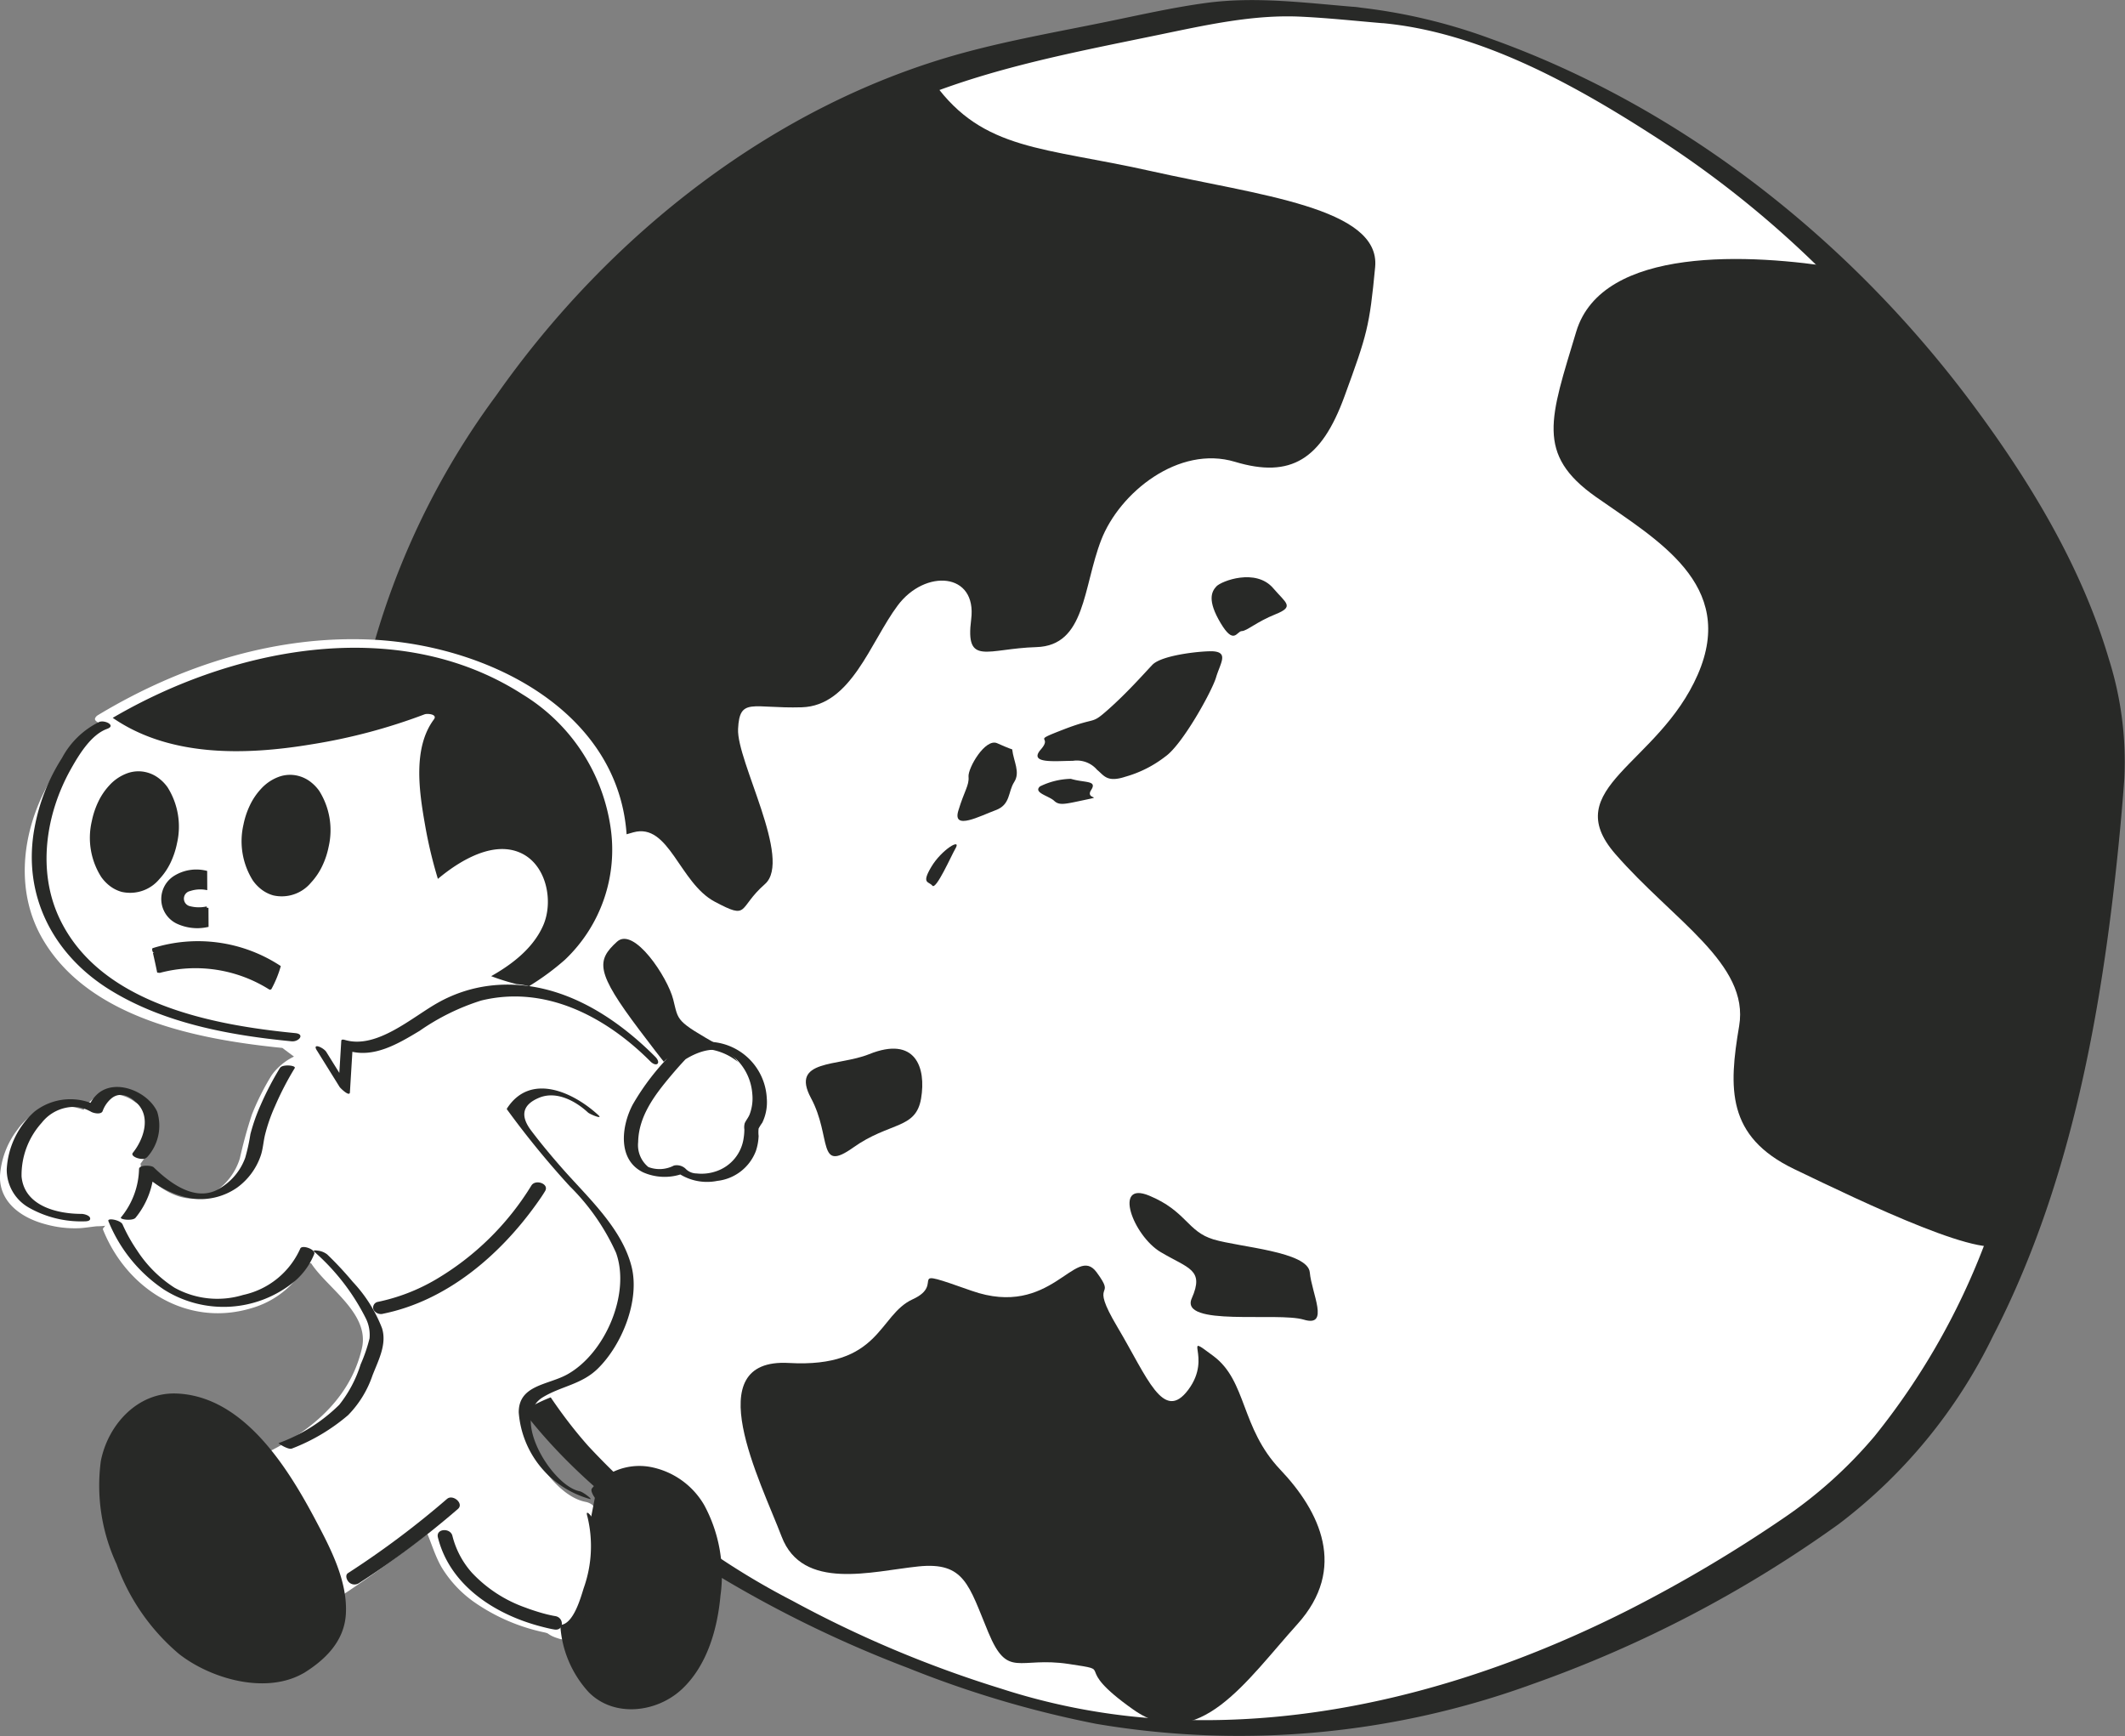 <svg height="134.691" viewBox="0 0 164.873 134.691" width="164.873" xmlns="http://www.w3.org/2000/svg"><rect x="0" y="0" width="164.873" height="134.691" fill="#808080" stroke="none"/><g transform="translate(-2391.513 -4046.982)"><g><path d="m2497.567 4048.133c10.326.859 24.124 8.606 34.012 17.327s24.069 27.812 23.037 41.365-4.343 45.616-22.553 58.138c-26 17.879-46.408 17.152-56.921 15.006s-35.783-11.436-44.364-27.879-15.482-38.468-6.6-60.141 28.092-37.2 46.827-41.034 15.677-3.689 26.562-2.782z" fill="#fff"/><path d="m2498.7 4048.769c7.487.669 14.73 4.651 20.939 8.635a79.036 79.036 0 0 1 16.968 14.533 82.9 82.9 0 0 1 12.347 18.319 41.89 41.89 0 0 1 3.5 9.955 28.321 28.321 0 0 1 .29 7.974c-.947 11.4-2.709 22.9-6.664 33.686a54.722 54.722 0 0 1 -9.117 16.513 34.741 34.741 0 0 1 -7.122 6.4 108.438 108.438 0 0 1 -11.925 7.065c-11.453 5.794-24.306 9.393-37.222 8.411a50.058 50.058 0 0 1 -11.51-2.284 88.625 88.625 0 0 1 -16.2-6.821 57.75 57.75 0 0 1 -15.836-12.008c-4.869-5.488-7.85-12.6-10.373-19.411a74.978 74.978 0 0 1 -5.02-25.936 58.231 58.231 0 0 1 6.373-26.248 70.361 70.361 0 0 1 32.2-31.89c6.744-3.187 13.905-4.493 21.158-5.993 3.631-.751 7.285-1.571 10.955-1.394 2.09.1 4.175.321 6.26.5.664.055.656-.266.165-.577a5.643 5.643 0 0 0 -2.439-.695c-3.792-.317-7.592-.807-11.387-.286-2.4.329-4.772.854-7.14 1.346-3.872.805-7.8 1.475-11.62 2.512-14.737 4-27.581 14.2-36.268 26.586a59.95 59.95 0 0 0 -9.617 51.638 90.939 90.939 0 0 0 4.149 12.678 85.419 85.419 0 0 0 5.249 11.036c3.4 5.794 8.617 10.408 14.142 14.125a91.913 91.913 0 0 0 18.037 9.238 81.014 81.014 0 0 0 14.581 4.329 66.4 66.4 0 0 0 33.824-3.068 94.871 94.871 0 0 0 23.783-12.414 40.45 40.45 0 0 0 11.977-14.584c5.783-11.194 8.232-23.973 9.573-36.4.245-2.271.459-4.547.621-6.826a26.362 26.362 0 0 0 -1.206-9.338c-2.132-7.2-6.165-13.833-10.626-19.814-9.409-12.614-22.421-22.948-37.322-28.273a43.522 43.522 0 0 0 -10.75-2.483c-.665-.06-.653.267-.164.576a5.67 5.67 0 0 0 2.437.688z" fill="#282927"/></g><g fill="#282927"><path d="m2466.884 4147.108c6.225 2.2 8.064-3.667 9.712-1.431s-.692.372 1.62 4.258 3.561 7.452 5.5 4.846-.662-4.55 1.944-2.606 2.1 5.562 5.183 8.809 5.236 7.666 1.323 12-7.7 10.159-12.722 6.617-1.142-2.954-5.026-3.541-4.71 1.194-6.225-2.452-1.832-5.482-5.424-5.112-8.994 1.937-10.614-2.321-6.563-13.866.567-13.462 6.92-3.721 9.608-4.943-.952-2.608 4.554-.662z"/><path d="m2547.1 4143.23c-.737 1.992-11.128-3.029-16.386-5.56s-5.081-6.28-4.265-11.1-5.138-8.2-9.61-13.344 3.346-6.915 6.4-13.916-3.19-10.464-7.9-13.779-3.541-6.134-1.532-12.817 13.546-6.065 20.491-4.927c0 0 9.449 11.818 13.546 17.951 4.956 7.404 12.441 21.873-.744 57.492z"/><path d="m2464 4053.433c3.8 5.262 8.5 4.954 16.807 6.819s17.841 2.83 17.4 7.45-.613 5.2-2.389 10.053-4.13 6.362-8.489 5.051-8.951 2.378-10.378 6.067-1.2 8.195-5.032 8.308-5.523 1.508-5.055-2.153-3.572-3.926-5.7-1.079-3.609 7.786-7.445 7.9-4.823-.817-4.941 1.682 4.236 10.144 2.085 12.032-1.164 2.818-3.9 1.363-3.541-6.134-6.3-5.38-4.36 1.857-5.2-.613-5.349 4.094-7.093 3.57-6.912-6.514-8.074-6.864c0 0 2.372-17.543 11.012-28.884s14.165-20.507 32.692-25.322z"/><path d="m2439.388 4120.031c-1.618 1.472-1.657 2.353 1.74 6.859s6.184 7.879 6.447 7.008 3.344-3.747-.171-5.754-3.225-1.92-3.659-3.635-3.045-5.669-4.357-4.478z"/><path d="m2458.94 4128.761c-2.405.968-6.132.374-4.506 3.4s.461 5.842 3.281 3.838 4.854-1.392 5.262-3.8-.433-4.889-4.037-3.438z"/><path d="m2480.67 4139.73c2.887 1.193 2.962 2.792 5 3.4s7.323.934 7.467 2.561 1.566 4.273-.467 3.662-9.678.575-8.688-1.662-.26-2.3-2.41-3.576-3.72-5.549-.902-4.385z"/><path d="m2490.3 4092.614c.995 1.163 1.669 1.418.179 2.017s-2.222 1.3-2.618 1.307-.6 1.129-1.645-.625-.707-2.438-.323-2.846 3.051-1.439 4.407.147z"/><path d="m2485.686 4097.51c1.151.109.5.937.179 2.018s-2.621 5.234-3.943 6.145a9.029 9.029 0 0 1 -3.087 1.56c-1.453.479-1.669-.11-2.2-.53a2.064 2.064 0 0 0 -1.885-.7c-1.309 0-3.482.262-2.485-.878s-.888-.529 1.778-1.56 2.054-.3 3.484-1.571 2.619-2.616 3.388-3.432 4.135-1.112 4.771-1.052z"/><path d="m2470.047 4105.114c.107.948.647 1.765.154 2.533s-.265 1.753-1.442 2.185-3.364 1.607-2.894.046.854-1.969.794-2.641 1.3-3.013 2.223-2.6 1.165.477 1.165.477z"/><path d="m2474.6 4107.4c1.081.325 2.066.1 1.573.866s1.044.445-.493.768-1.97.455-2.378.07-1.644-.625-1.1-1.117a5.684 5.684 0 0 1 2.398-.587z"/><path d="m2465.635 4112.82c-.287.482-1.491 3.217-1.779 2.869s-.877-.133-.083-1.465 2.391-2.292 1.862-1.404z"/></g><g fill="#fff"><path d="m2413.747 4127.976c-28.861-2.706-19.443-22.537-12.912-25.151l25.568-1.153 7.639 13.311-3.055 9.4-12.625 7.033z"/><path d="m2413.892 4127.659c-6.07-.594-13.846-1.961-17.57-7.423a11.279 11.279 0 0 1 -.641-10.886 14.589 14.589 0 0 1 2.759-4.254 9.632 9.632 0 0 1 1.7-1.461 5.276 5.276 0 0 1 .779-.445c.242-.106-.249.01.111-.049a40.211 40.211 0 0 1 4.548-.205l7.906-.357 12.93-.583-.568-.22 3.82 6.656 2.6 4.527.885 1.542c.072.126.346.773.327.424a3.366 3.366 0 0 1 -.3.932l-.778 2.393-1.606 4.941a4.964 4.964 0 0 1 -.362 1.113c.21-.317-.288.1-.488.213l-3.79 2.112-8.2 4.571.915.037-4.615-3.44c-.32-.238-1.427.035-.994.358l4.615 3.44a.88.88 0 0 0 .915.037l7.332-4.085 4.261-2.373c.546-.3.978-.448 1.259-.976a28.476 28.476 0 0 0 1.446-4.447 27.516 27.516 0 0 0 1.445-4.446c.079-.588-.158-.836-.475-1.389l-2.333-4.064-4.754-8.283a.637.637 0 0 0 -.568-.22l-12.052.543-8.549.385c-1.584.072-3.238.014-4.811.217-2.746.356-5.025 3.8-6.123 6.058-1.7 3.5-2.075 7.715-.1 11.182 3.6 6.314 12.269 7.917 18.84 8.559.563.056 1.061-.558.284-.634z"/></g><g fill="#fff"><path d="m2401.843 4137.123s2.274-2.805-.147-4.444a2 2 0 0 0 -3.3.9s-3.566-2.143-5.7 2.44 1.806 5.961 4.727 5.948c0 0 1.961-.22 2.65-.309a31.366 31.366 0 0 0 2.054-2.593z"/><path d="m2402.38 4137.3a4.858 4.858 0 0 0 .906-1.815 2.675 2.675 0 0 0 -1.278-3 2.992 2.992 0 0 0 -3.219-.29 2.633 2.633 0 0 0 -.962 1.277l.9-.064a4.858 4.858 0 0 0 -3.409-.508 4.27 4.27 0 0 0 -2.432 1.688 6.6 6.6 0 0 0 -1.377 3.662c-.016 2.056 1.723 3.223 3.531 3.7a8.406 8.406 0 0 0 2.686.305c.425-.03.851-.1 1.274-.145a5.856 5.856 0 0 0 1.482-.194c.341-.145.652-.692.886-.978s.454-.564.675-.852a3.875 3.875 0 0 0 .613-.834 2.506 2.506 0 0 0 -.1-1.025l-.153-1.064c-.051-.352-1.191-.5-1.129-.073l.141.973.1.669c.01.068.016.377.056.231s-.1.088-.124.128q-.2.276-.405.547c-.482.633-.987 1.247-1.509 1.847l.293-.109a16.829 16.829 0 0 1 -3.341.275 4.66 4.66 0 0 1 -3.178-1.333c-1.014-1.179-.666-2.817-.077-4.109s1.635-2.682 3.169-2.821a2.641 2.641 0 0 1 1.168.152c.038.013.3.117.169.061.053.024.107.046.159.073s.114.056.168.088c.2.117.8.239.9-.064a2.34 2.34 0 0 1 .626-.928c.694-.626 1.524-.226 2.1.39 1.014 1.084.433 2.765-.388 3.787-.246.311.843.653 1.079.353z"/></g><g fill="#fff"><path d="m2443.666 4129.448s-2.658 2.791-3.282 4.461c-1.38 3.69.66 5.332 3.323 4.3 1.149 1.265 5.847.989 5.573-3.328 2.02-2.547-.928-8.381-5.614-5.433z"/><path d="m2443.152 4129.213a18.759 18.759 0 0 0 -3.078 3.99c-.882 1.669-1.2 4.29.816 5.26a4.133 4.133 0 0 0 3.256.025l-.887-.225a4.021 4.021 0 0 0 3.38.857 3.629 3.629 0 0 0 2.988-2.313 4.076 4.076 0 0 0 .214-1.174 2.556 2.556 0 0 1 0-.575 3.928 3.928 0 0 1 .283-.448 3.65 3.65 0 0 0 .35-1.9 4.615 4.615 0 0 0 -7.321-3.5c-.211.13.206.386.291.426a.819.819 0 0 0 .736.044c1.076-.662 2.489-1.109 3.6-.292a4.208 4.208 0 0 1 1.569 2.949 3.541 3.541 0 0 1 -.209 1.64c-.1.242-.272.439-.375.669a1.168 1.168 0 0 0 -.03.482 4.477 4.477 0 0 1 -.055.675 3.172 3.172 0 0 1 -2.093 2.559 3.474 3.474 0 0 1 -1.565.183 1.207 1.207 0 0 1 -.869-.386 1 1 0 0 0 -.887-.226 2.409 2.409 0 0 1 -1.977.116 2.2 2.2 0 0 1 -.794-1.938c.037-2.007 1.281-3.644 2.513-5.112.378-.45.766-.893 1.17-1.319.268-.28-.778-.726-1.026-.467z"/></g><g fill="#fff"><path d="m2426.192 4125.295c2.4-1.1 9.64-1.729 16.447 5.233-.772.606-2.651 3.8-2.644 5.264-2.332-1.452-2.984-1.865-2.984-1.865s-4.054-3.815-6.19-.13c4.181 6.1 9.791 9.583 8.678 14.245-2.144 8.971-7.545 5.869-7.749 8.929s3.526 6.609 5.276 6.819c0 0 1.127 12.647-2.994 9.612 0 0-7.17-1.136-8.511-6.685l-.542-1.148 1.115-1.389s-5.275 4.239-9.1 6.678c0 0-3.181-9.126-5.215-10.48 5.4-2.365 6.89-4.507 8.361-8.613.8-2.223-4.27-7.043-4.27-7.043l-1.051-.139a5.271 5.271 0 0 1 -1.091 1.685 7.728 7.728 0 0 1 -5.724 2.3c-5.514.146-7.954-6.079-7.954-6.079a15 15 0 0 0 2.294-4.33c4.7 4.657 8.19.693 8.471-1.794s2.457-6.005 2.457-6.005a3.511 3.511 0 0 1 2.663-1.3l1.762 2.833.2-3.279c2.408.863 5.891-2.213 8.29-3.317s8.633-2.589 15.441 4.373"/><path d="m2426.618 4125.591c3.155-1.386 7.153-.551 10.109.911a18.838 18.838 0 0 1 3.541 2.3c.34.277 1.536 1.034 1.634 1.474.057.257-.185.433-.394.71a9.359 9.359 0 0 0 -2.063 4.679l.9.02c-1.664-1.037-2.789-1.925-4.306-2.835-2.037-1.221-4.351-1.459-5.766.748a.172.172 0 0 0 .029.15c2.16 3.095 4.965 5.66 7.14 8.731a7.687 7.687 0 0 1 1.64 4.007 10.078 10.078 0 0 1 -1.435 4.92c-1.12 2.032-2.721 2.825-4.777 3.616-1.59.612-1.969 1.695-1.471 3.375.708 2.384 3.121 5.214 5.684 5.682l-.609-.416a37.538 37.538 0 0 1 .111 4.952 12.748 12.748 0 0 1 -.533 3.569 2.432 2.432 0 0 1 -.642 1.135c-.485.376-.661.138-1.149-.1-.385-.184-1.04-.247-1.707-.451a11.766 11.766 0 0 1 -3.8-1.9 8.887 8.887 0 0 1 -2.75-4.167c-.087-.216-.213-.417-.3-.633-.174-.439-.168-.211-.111-.389.134-.415.72-.9 1-1.245.267-.332-.749-.721-1-.515a108.875 108.875 0 0 1 -9.1 6.678l1.052.387c-.585-1.675-1.238-3.33-1.942-4.958-.825-1.909-1.723-4.479-3.47-5.76l.074.4a15.348 15.348 0 0 0 6.413-4.527c.995-1.347 2.479-3.687 2.063-5.428-.445-1.861-2-3.52-3.256-4.889a3.7 3.7 0 0 0 -2.806-1.558c-.1-.013-.3-.012-.347.111a6.458 6.458 0 0 1 -4.781 3.671 6.9 6.9 0 0 1 -6.992-2.391 11.977 11.977 0 0 1 -1.3-1.851c-.133-.23-.6-.854-.579-1.136.012-.125.386-.512.475-.635a11.089 11.089 0 0 0 .928-1.607 16.755 16.755 0 0 0 .863-2.071l-.994-.171c2.615 2.471 6.894 3.775 8.965-.106a9.479 9.479 0 0 0 .666-2.4 15.6 15.6 0 0 1 1.247-3.212c.74-1.5 1.541-3.1 3.485-3.1l-.839-.364 1.762 2.833c.1.155 1.04.611 1.062.251l.2-3.279-.487.087c3.651 1.045 6.8-2.9 10.089-3.832 4.995-1.412 9.667 1.164 13.134 4.63.231.232 1.338.38.9-.06-3.333-3.332-7.7-5.925-12.564-5.567a10.927 10.927 0 0 0 -4.058 1.077c-2.159 1.071-5.034 3.917-7.617 3.177-.076-.022-.476-.079-.487.087l-.2 3.279 1.062.251c-.539-.867-1.169-2.637-2.117-3.095-1.251-.6-2.951.67-3.561 1.637a19.485 19.485 0 0 0 -1.478 2.962 35.3 35.3 0 0 0 -.936 3.408 4.754 4.754 0 0 1 -1.883 2.543c-1.953 1.287-3.926.17-5.445-1.265-.142-.134-.883-.506-.995-.17a13.626 13.626 0 0 1 -2.25 4.272.124.124 0 0 0 -.048.129c1.841 4.615 6.512 7.582 11.461 6.123a7.091 7.091 0 0 0 3.631-2.389 3.821 3.821 0 0 0 .65-1.031c.135-.4-.252-.155.048-.136.125.008.254.051.379.05.2 0 .6-.133.042-.087-.394.032-.274-.242-.072.073 1.236 1.925 4.569 3.9 3.956 6.6-.969 4.257-4.494 6.845-8.242 8.517-.231.1-.074.3.074.4 1.679 1.232 2.588 4.116 3.358 5.95.594 1.414 1.153 2.846 1.659 4.294a.871.871 0 0 0 1.053.386 108.882 108.882 0 0 0 9.1-6.679l-1-.515-1.114 1.389c-.062.077-.056.117-.014.207.475 1.007.75 2.1 1.313 3.065a9.036 9.036 0 0 0 2.644 2.774 14.853 14.853 0 0 0 5.347 2.27c.167.037.578.2.272.046-.391-.2.1.13.194.18a2.8 2.8 0 0 0 .536.219 1.7 1.7 0 0 0 1.649-.238c1.233-1.043 1.205-3.511 1.269-4.963a37.888 37.888 0 0 0 -.111-4.952c-.02-.223-.442-.386-.609-.416-1.8-.328-3.454-2.521-4.169-4.069-.477-1.032-.944-2.671.155-3.462a12.866 12.866 0 0 1 2.37-.953 6.886 6.886 0 0 0 2.682-2.085c2.02-2.606 2.885-6.191 1.241-9.151a26.163 26.163 0 0 0 -3.425-4.427c-.8-.9-1.6-1.8-2.364-2.721s-2.461-2.351-1.416-3.5c1.37-1.5 3.3-.086 4.507.8.977.719 2.065 1.316 3.094 1.957.174.108.88.412.9.02a8.737 8.737 0 0 1 2.6-5.135c.1-.092.022-.212-.054-.288a20.5 20.5 0 0 0 -10.213-5.863 12.085 12.085 0 0 0 -7.11.365c-.443.194.544.726.853.591z"/></g><g><path d="m2399.465 4102.691c8.554 6.516 25.187.007 25.187.007-2.824 3.51.5 13.329.5 13.329s5.439-5.27 7.642-1.347-1.5 6.782-4.114 8.106a11.7 11.7 0 0 0 3.939 1.074s9.6-4.416 6.266-15.327-21.768-16.633-39.42-5.842z" fill="#282927"/><path d="m2399 4102.944c4.489 3.312 10.508 3.367 15.81 2.61a45.848 45.848 0 0 0 10.051-2.554l-.73-.391c-1.614 2.16-1.295 5.335-.912 7.835a34.164 34.164 0 0 0 1.361 5.678c.126.374.784.3 1.019.078 1.272-1.22 3.911-3.425 5.742-2.353 1.674.98 1.878 3.6 1.061 5.165a9.125 9.125 0 0 1 -4.058 3.529c-.254.132-.338.428-.028.551 1.229.489 3.271 1.487 4.655 1.007a8.058 8.058 0 0 0 1.931-1.205 12.529 12.529 0 0 0 5.237-9.264c.633-10.846-10.177-16.516-19.6-17.02-7.548-.4-14.99 1.97-21.407 5.836-.651.393.251.746.676.49 9.391-5.659 22.455-8.393 32.265-2.077a14.531 14.531 0 0 1 6.806 10.264 11.759 11.759 0 0 1 -3.536 10.312 19.742 19.742 0 0 1 -2.682 1.986c-.527.357-.235-.014-.042.082a5.317 5.317 0 0 0 -1.023-.178 17.713 17.713 0 0 1 -2.545-.846l-.028.551c1.841-.956 3.766-2.288 4.631-4.249.805-1.825.293-4.587-1.6-5.564-2.464-1.271-5.626.994-7.34 2.638l1.019.077a34.715 34.715 0 0 1 -1.253-5.023c-.444-2.532-.948-5.91.7-8.122.3-.407-.514-.474-.73-.39a44.281 44.281 0 0 1 -8.728 2.32c-5.247.877-11.3 1.027-15.786-2.279-.347-.253-1.407.162-.936.506z" fill="#fff"/><g fill="#282927"><path d="m2399.22 4102.982a6.514 6.514 0 0 0 -2.891 2.789 15.126 15.126 0 0 0 -2.138 5.435c-.962 5.193 1.421 9.824 5.855 12.567 4.182 2.586 9.266 3.519 14.087 3.987.569.055 1.067-.559.289-.635-6.485-.63-15.123-2.286-18.269-8.85-1.776-3.7-1.1-8.15.864-11.641.614-1.091 1.556-2.663 2.807-3.111.715-.256-.165-.7-.6-.541z"/><path d="m2416.1 4128.468 1.762 2.833c.057.091.778.8.8.416l.2-3.28-.287.067c1.96.581 3.867-.578 5.5-1.559a17.539 17.539 0 0 1 4.772-2.347c4.978-1.221 9.668 1.255 13.122 4.717.484.485.873.135.379-.361-3.351-3.359-7.73-6.039-12.649-5.529a10.892 10.892 0 0 0 -4.188 1.331c-2.01 1.116-4.753 3.632-7.232 2.9-.073-.021-.278-.078-.287.067l-.2 3.279.8.416-1.762-2.833c-.2-.325-1.127-.75-.732-.114z"/><path d="m2437.951 4133.5c-1.981-1.832-5.307-3.33-7.11-.518a.1.1 0 0 0 .036.1 68.506 68.506 0 0 0 4.84 5.918 17.162 17.162 0 0 1 3.591 5.16c1.15 3.184-.853 7.828-3.8 9.45-1.483.817-3.762.807-3.747 2.945a7.566 7.566 0 0 0 5.545 6.717c.217.042-.559-.559-.813-.607-2.12-.4-5.433-5.729-2.866-7.29 1.431-.87 3.01-.987 4.275-2.231 1.877-1.846 3.27-5.294 2.612-7.907-.765-3.043-3.508-5.466-5.489-7.745-.8-.915-1.576-1.846-2.306-2.815-.815-1.081-.741-1.975.625-2.54 1.331-.551 2.81.24 3.788 1.144.154.143 1.194.566.818.218z"/><path d="m2413.242 4129.812a23.484 23.484 0 0 0 -1.5 2.878 14.343 14.343 0 0 0 -.8 2.272 15.078 15.078 0 0 1 -.4 1.825 4.553 4.553 0 0 1 -2.357 2.579c-1.744.725-3.569-.686-4.748-1.832-.168-.163-1.131-.208-1.136.135a6.119 6.119 0 0 1 -1.4 3.747c-.143.172.907.3 1.127.034a6.35 6.35 0 0 0 1.437-3.861l-1.135.135a7.22 7.22 0 0 0 4.153 2.246 4.986 4.986 0 0 0 3.431-.863 5.11 5.11 0 0 0 1.831-2.485c.173-.516.2-1.056.325-1.584a13.012 13.012 0 0 1 .776-2.236 23.55 23.55 0 0 1 1.531-2.956c.141-.228-.951-.318-1.126-.034z"/><path d="m2415.906 4144.09a17.037 17.037 0 0 1 3.967 5.118 2.871 2.871 0 0 1 .311 1.6 12.166 12.166 0 0 1 -.692 2.019 9.646 9.646 0 0 1 -1.657 3.13 13.04 13.04 0 0 1 -4.709 2.974c-.037.016.76.543 1.042.418a14.883 14.883 0 0 0 4.352-2.588 8.124 8.124 0 0 0 1.89-3.073c.452-1.17 1.139-2.419.74-3.681a11.082 11.082 0 0 0 -2.266-3.587 26.725 26.725 0 0 0 -1.985-2.128 1.474 1.474 0 0 0 -.741-.295c-.086-.01-.426-.068-.252.1z"/><path d="m2432.738 4138.954a21.509 21.509 0 0 1 -7.42 7.289 14.849 14.849 0 0 1 -4.51 1.735.448.448 0 0 0 -.306.619.662.662 0 0 0 .76.29c4.89-1 8.977-4.48 11.829-8.448.249-.346.5-.7.716-1.063.339-.565-.754-.948-1.069-.422z"/><path d="m2414.806 4143.849a6.308 6.308 0 0 1 -4.433 3.588 6.844 6.844 0 0 1 -5.317-.561 9.69 9.69 0 0 1 -2.924-2.92 12.562 12.562 0 0 1 -1.107-1.986c-.139-.343-1.218-.549-1.1-.257a11.641 11.641 0 0 0 4.288 5.294 8.645 8.645 0 0 0 10.21-.674 5.458 5.458 0 0 0 1.474-2.083c.12-.346-.973-.743-1.091-.4z"/><path d="m2402.91 4136.77a3.639 3.639 0 0 0 .8-3.545c-.7-1.543-3.2-2.611-4.608-1.4a2.666 2.666 0 0 0 -.748 1.112l.9-.063a4.507 4.507 0 0 0 -5.064.339 6.45 6.45 0 0 0 -2.154 4.482 3.38 3.38 0 0 0 1.706 2.961 8.212 8.212 0 0 0 4.3 1.071c.158 0 .514-.007.463-.253-.045-.22-.491-.326-.664-.326-1.908 0-4.442-.619-4.655-2.9a6.047 6.047 0 0 1 1.559-4.162 3.206 3.206 0 0 1 2.583-1.238 2.756 2.756 0 0 1 .909.21c.1.037.008 0-.01-.005.035.015.071.03.1.046l.137.065c.04.019.078.04.116.062.2.118.8.24.9-.063a2.33 2.33 0 0 1 .627-.93c.689-.623 1.517-.225 2.093.384 1.023 1.083.442 2.77-.381 3.794-.252.315.836.654 1.072.36z"/><path d="m2443.683 4128.68a18.787 18.787 0 0 0 -3.079 3.989c-.882 1.669-1.2 4.291.817 5.26a4.137 4.137 0 0 0 3.255.026l-.886-.226a4.017 4.017 0 0 0 3.38.858 3.633 3.633 0 0 0 2.988-2.313 4.121 4.121 0 0 0 .214-1.174 2.569 2.569 0 0 1 0-.576 3.922 3.922 0 0 1 .283-.448 3.647 3.647 0 0 0 .35-1.9 4.615 4.615 0 0 0 -7.321-3.5c-.211.13.206.386.291.426a.821.821 0 0 0 .736.044c1.076-.662 2.488-1.109 3.6-.292a4.2 4.2 0 0 1 1.568 2.948 3.535 3.535 0 0 1 -.208 1.64c-.1.243-.272.439-.375.669a1.169 1.169 0 0 0 -.03.482 4.339 4.339 0 0 1 -.056.675 3.17 3.17 0 0 1 -2.092 2.56 3.492 3.492 0 0 1 -1.566.182 1.2 1.2 0 0 1 -.868-.386 1 1 0 0 0 -.887-.225 2.41 2.41 0 0 1 -1.977.115 2.193 2.193 0 0 1 -.794-1.937c.037-2.007 1.281-3.645 2.513-5.112.378-.45.765-.893 1.17-1.319.268-.277-.78-.726-1.026-.466z"/><path d="m2426.2 4163.255a68.908 68.908 0 0 1 -7.683 5.757c-.251.16-.1.54.061.7a.622.622 0 0 0 .78.083 68.75 68.75 0 0 0 7.683-5.756c.491-.422-.391-1.168-.841-.782z"/><path d="m2434.595 4172.349c-.226-.036-.449-.088-.671-.141-.08-.019.087.023-.071-.019l-.172-.045c-.145-.04-.289-.082-.433-.126-.317-.1-.631-.2-.942-.321a10.443 10.443 0 0 1 -4.179-2.713 6.766 6.766 0 0 1 -1.514-2.865c-.158-.636-1.3-.57-1.123.129.932 3.737 4.441 5.974 7.972 6.9.352.093.708.184 1.068.242.745.119.767-.928.065-1.04z"/><path d="m2414.746 4176.374c-1.463.888-8.907 2.381-13.191-7.1s.085-13.012 2.422-13.608 6.582.7 10.562 7.7 4.581 10.356.207 13.008z"/><path d="m2414.4 4175.987c-2 1.167-4.972.588-6.879-.433a12.1 12.1 0 0 1 -4.671-4.9 18.427 18.427 0 0 1 -2.521-8.082c-.093-2.627 1.109-5.877 3.986-6.5 3.953-.852 7.451 3.741 9.191 6.582 1.507 2.459 3.225 5.325 3.636 8.233.325 2.3-.85 3.927-2.742 5.1-.62.385.2 1.083.694.774 1.683-1.044 3.127-2.477 3.253-4.559.154-2.554-1.191-5.114-2.349-7.3-2.146-4.045-5.571-9.609-10.777-9.819-3.032-.122-5.335 2.425-5.886 5.244a14.455 14.455 0 0 0 1.219 7.979 16.4 16.4 0 0 0 4.85 6.982c2.463 1.927 6.759 3.18 9.69 1.469.629-.363-.194-1.064-.694-.77z"/><path d="m2437.709 4162.957c1.833-2.468 6.383-2.49 8.491 1.19s1.077 15.082-6.2 14.908c-4.3-.1-4.7-5.512-4.7-5.512 1.107 0 3.172-5.3 2.05-8.74"/><path d="m2437.983 4163.469a4.994 4.994 0 0 1 8.312 1.269 13.236 13.236 0 0 1 -.069 8.144c-.806 2.682-2.6 5.275-5.592 5.619a4.146 4.146 0 0 1 -4.16-1.765 5.808 5.808 0 0 1 -.649-1.607 3.045 3.045 0 0 1 -.2-1.053c.044-.24-.085.058.147-.07a1.741 1.741 0 0 0 .519-.49 7.462 7.462 0 0 0 1.084-2.288 10.531 10.531 0 0 0 .241-6.234c-.084-.275-.745-1.084-.531-.382a9.684 9.684 0 0 1 -.286 5.571c-.229.736-.784 2.756-1.772 2.848a.114.114 0 0 0 -.037.109 8.438 8.438 0 0 0 2.187 5.1c1.975 2.012 5.3 1.6 7.25-.229s2.753-4.666 2.986-7.258a11.423 11.423 0 0 0 -1.26-7.012 6.149 6.149 0 0 0 -4.258-2.976 4.757 4.757 0 0 0 -4.458 1.682c-.2.263.482 1.111.548 1.025z"/></g></g><g fill="#282927"><g><path d="m2407.576 4117.414a2.857 2.857 0 0 1 -1.323-.015.72.72 0 0 1 -.023-1.4 2.59 2.59 0 0 1 1.251-.1l-.006-1.261a3.168 3.168 0 0 0 -2.4.4 2 2 0 0 0 .2 3.495 3.711 3.711 0 0 0 2.3.263l-.006-1.379z" fill-rule="evenodd"/><path d="m2406.826 4118.985a3.8 3.8 0 0 1 -1.6-.353 2.119 2.119 0 0 1 -.215-3.7 3.264 3.264 0 0 1 2.486-.411l.09.022.007 1.49-.137-.022a2.463 2.463 0 0 0 -1.194.094.6.6 0 0 0 .01 1.178 2.753 2.753 0 0 0 1.274.015l.025.111h.116l.007 1.474-.094.019a3.8 3.8 0 0 1 -.775.083zm-.079-4.316a3.042 3.042 0 0 0 -1.609.461 1.888 1.888 0 0 0 .191 3.292 3.555 3.555 0 0 0 2.136.272l-.005-1.139a2.97 2.97 0 0 1 -1.236-.044.836.836 0 0 1 -.021-1.627 2.693 2.693 0 0 1 1.161-.121l-.005-1.032a3.025 3.025 0 0 0 -.612-.062z"/></g><g><path d="m2403.494 4120.879c.112.48.217.961.315 1.446l.091.01a10.805 10.805 0 0 1 8.561 1.306l.026-.013a8.3 8.3 0 0 0 .682-1.654 11.585 11.585 0 0 0 -9.73-1.341c-.009.031.073.209.061.254" fill-rule="evenodd"/><path d="m2412.48 4123.761-.08-.022a10.734 10.734 0 0 0 -8.47-1.292l-.021.006-.2-.023-.017-.083c-.093-.46-.2-.946-.314-1.441l.1-.024-.095-.024a.293.293 0 0 1 -.031-.079.3.3 0 0 1 -.029-.18l.017-.059.06-.019a11.664 11.664 0 0 1 9.827 1.356l.073.047-.024.082a8.516 8.516 0 0 1 -.692 1.678l-.017.031zm-5.8-1.905a10.966 10.966 0 0 1 5.755 1.628 8.1 8.1 0 0 0 .6-1.459 11.431 11.431 0 0 0 -9.453-1.313.485.485 0 0 1 .038.18c.1.453.2.9.289 1.321a10.882 10.882 0 0 1 2.768-.357z"/></g><g><path d="m2411.855 4108.251a4.966 4.966 0 0 0 -.842 1.237 6.238 6.238 0 0 0 -.5 1.494 5.572 5.572 0 0 0 .71 4.236 3.078 3.078 0 0 0 .607.642 2.549 2.549 0 0 0 .918.469 2.849 2.849 0 0 0 2.808-.959 5.012 5.012 0 0 0 .842-1.237 6.245 6.245 0 0 0 .5-1.494 5.575 5.575 0 0 0 -.71-4.235 3.082 3.082 0 0 0 -.607-.643 2.565 2.565 0 0 0 -.918-.469 2.445 2.445 0 0 0 -1.526.078 3.352 3.352 0 0 0 -1.282.881" fill-rule="evenodd"/><path d="m2413.375 4116.514a2.964 2.964 0 0 1 -.649-.071 2.705 2.705 0 0 1 -.965-.491 3.19 3.19 0 0 1 -.63-.668 5.725 5.725 0 0 1 -.729-4.328 6.393 6.393 0 0 1 .506-1.518 5.067 5.067 0 0 1 .86-1.265 3.5 3.5 0 0 1 1.326-.911 2.548 2.548 0 0 1 1.6-.082 2.636 2.636 0 0 1 .959.49 3.215 3.215 0 0 1 .63.667 5.731 5.731 0 0 1 .729 4.328 6.335 6.335 0 0 1 -.507 1.518 5.108 5.108 0 0 1 -.861 1.266 2.947 2.947 0 0 1 -2.269 1.065zm.643-9.193a2.35 2.35 0 0 0 -.84.157 3.286 3.286 0 0 0 -1.238.851 4.869 4.869 0 0 0 -.822 1.209 6.2 6.2 0 0 0 -.487 1.466 5.492 5.492 0 0 0 .7 4.151 2.979 2.979 0 0 0 .581.614 2.433 2.433 0 0 0 .876.447 2.721 2.721 0 0 0 2.687-.922 4.86 4.86 0 0 0 .827-1.213 6.083 6.083 0 0 0 .488-1.467 5.491 5.491 0 0 0 -.695-4.149 2.935 2.935 0 0 0 -.58-.614 2.4 2.4 0 0 0 -.877-.447 2.277 2.277 0 0 0 -.62-.083z"/></g><g><path d="m2400.089 4107.978a5.019 5.019 0 0 0 -.842 1.237 6.337 6.337 0 0 0 -.5 1.494 5.579 5.579 0 0 0 .71 4.235 3.065 3.065 0 0 0 .608.643 2.567 2.567 0 0 0 .917.469 2.853 2.853 0 0 0 2.809-.959 4.983 4.983 0 0 0 .841-1.237 6.274 6.274 0 0 0 .5-1.495 5.573 5.573 0 0 0 -.71-4.235 3.1 3.1 0 0 0 -.607-.643 2.562 2.562 0 0 0 -.918-.468 2.434 2.434 0 0 0 -1.525.078 3.354 3.354 0 0 0 -1.283.881" fill-rule="evenodd"/><path d="m2401.609 4116.241a3 3 0 0 1 -.649-.071 2.7 2.7 0 0 1 -.965-.492 3.248 3.248 0 0 1 -.629-.667 5.663 5.663 0 0 1 -.73-4.329 6.444 6.444 0 0 1 .507-1.518 5.052 5.052 0 0 1 .861-1.265 3.486 3.486 0 0 1 1.326-.91 2.546 2.546 0 0 1 1.6-.083 2.643 2.643 0 0 1 .959.491 3.144 3.144 0 0 1 .631.667 5.729 5.729 0 0 1 .728 4.327 6.488 6.488 0 0 1 -.505 1.519 5.065 5.065 0 0 1 -.863 1.265 2.942 2.942 0 0 1 -2.271 1.066zm.643-9.193a2.3 2.3 0 0 0 -.837.157 3.281 3.281 0 0 0 -1.24.851 4.859 4.859 0 0 0 -.822 1.208 6.2 6.2 0 0 0 -.488 1.467 5.424 5.424 0 0 0 .7 4.15 2.938 2.938 0 0 0 .58.615 2.442 2.442 0 0 0 .876.447 2.72 2.72 0 0 0 2.687-.923 4.865 4.865 0 0 0 .829-1.212 6.228 6.228 0 0 0 .486-1.467 5.492 5.492 0 0 0 -.694-4.149 2.927 2.927 0 0 0 -.581-.615 2.423 2.423 0 0 0 -.877-.447 2.312 2.312 0 0 0 -.619-.082z"/></g></g></g></svg>